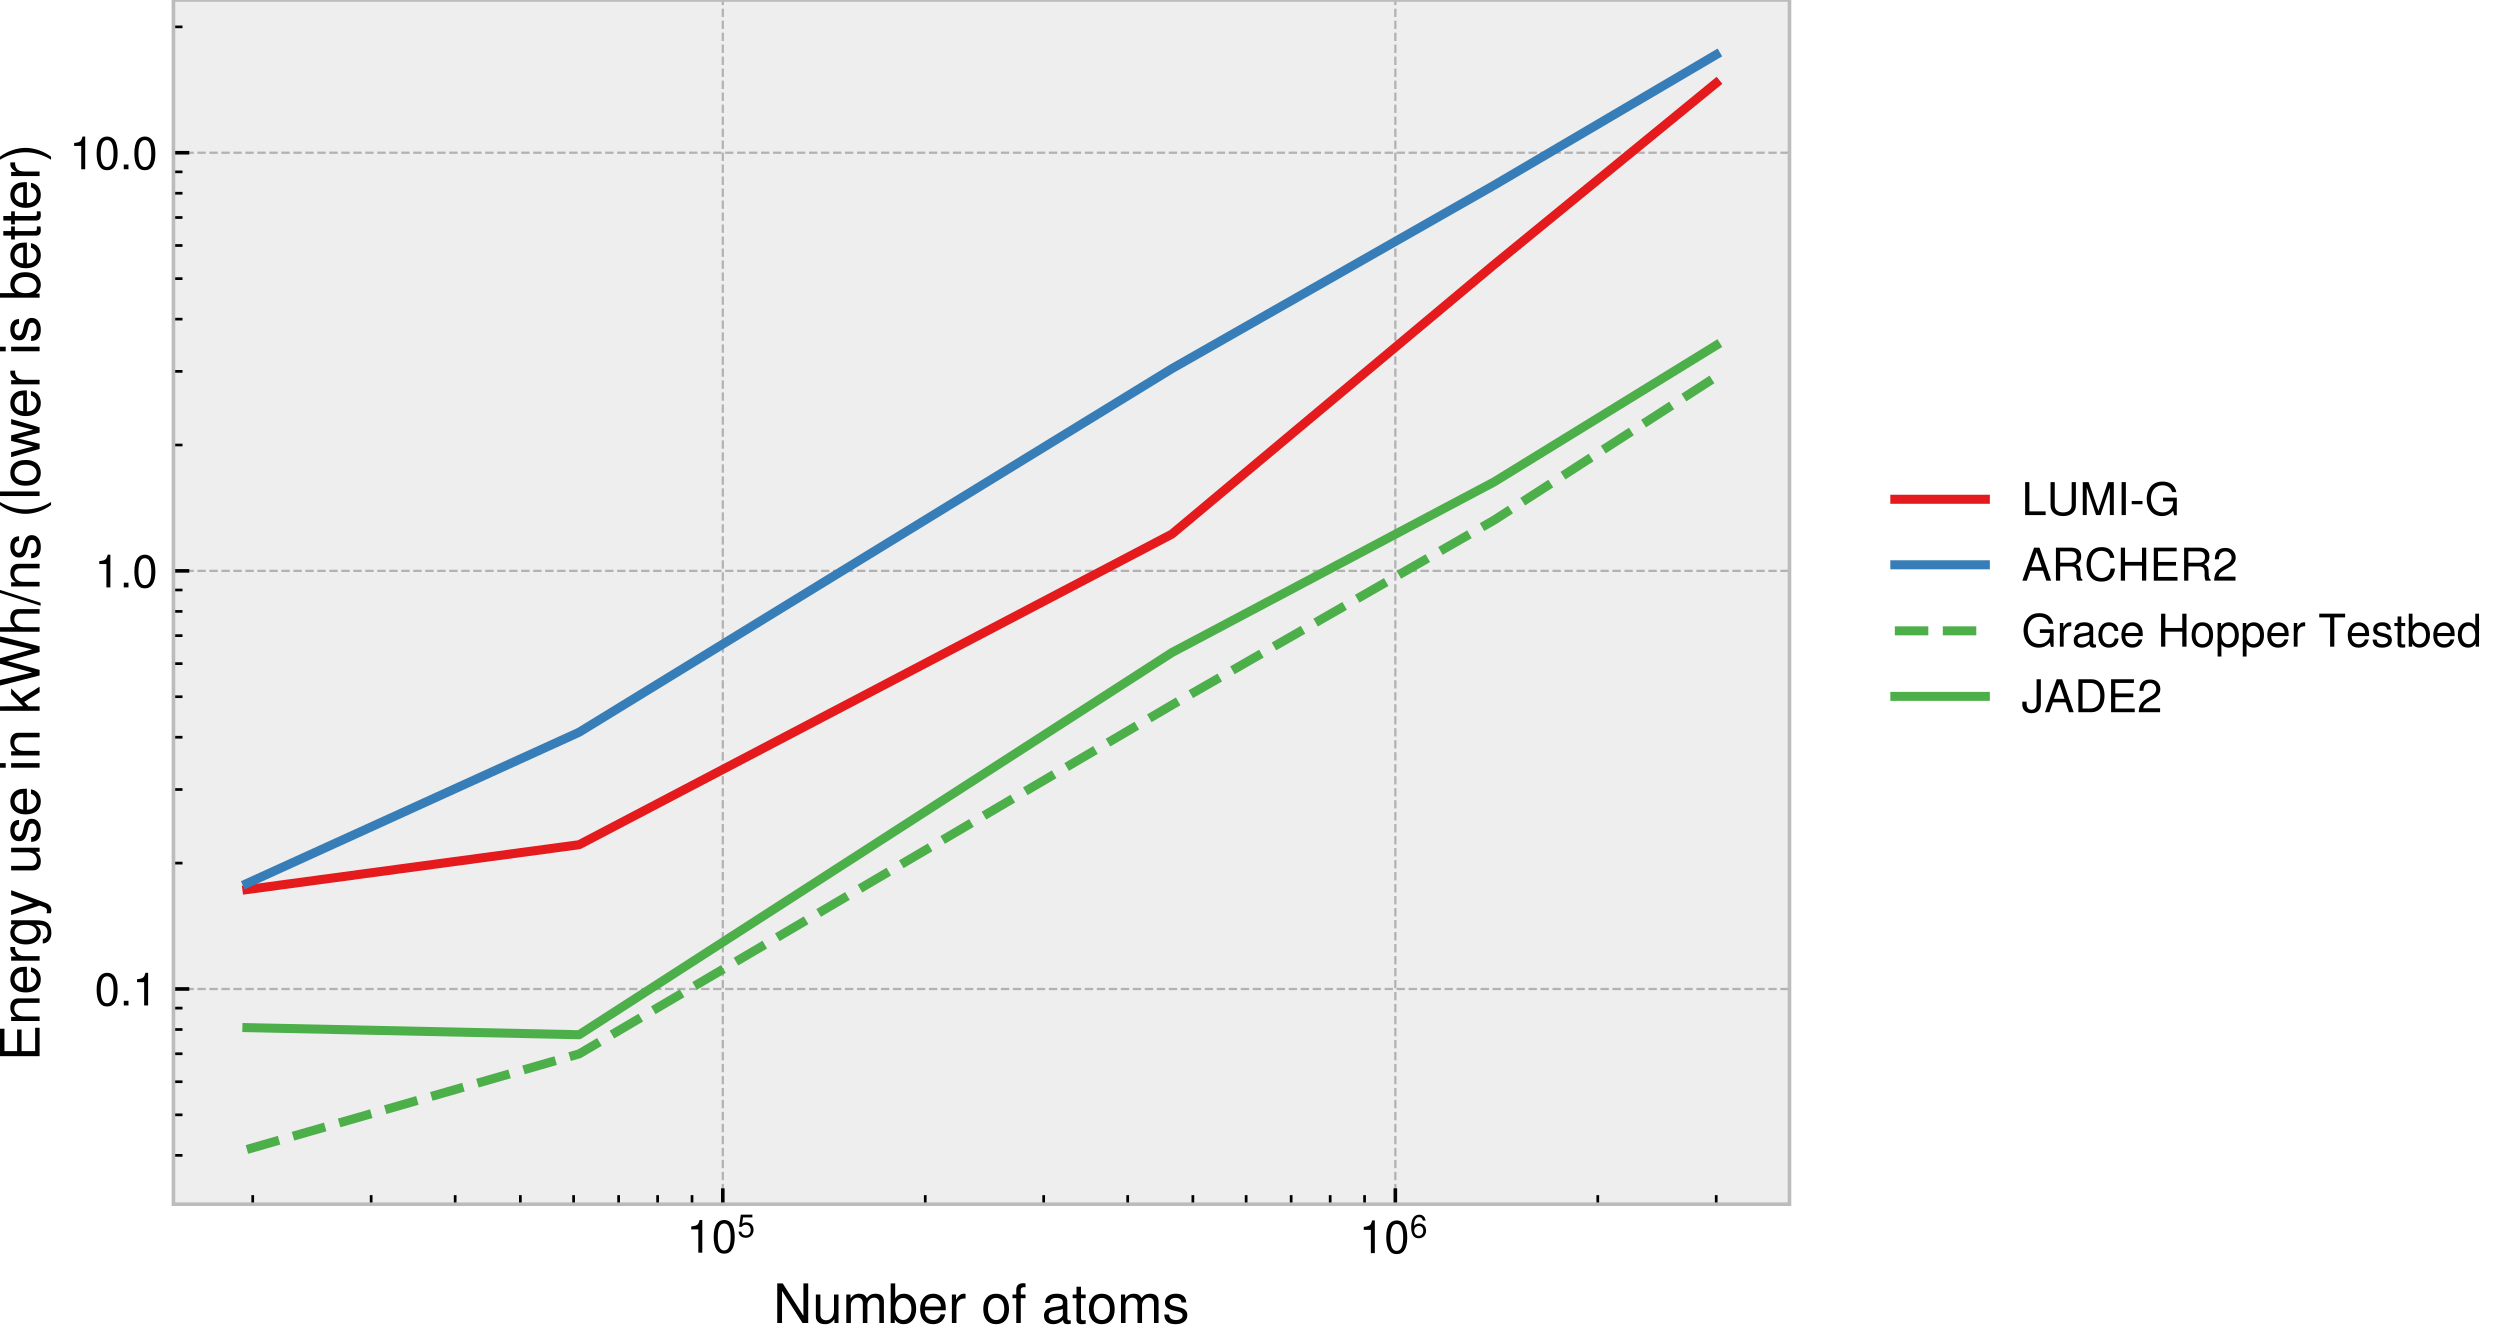 <svg xmlns="http://www.w3.org/2000/svg" xmlns:xlink="http://www.w3.org/1999/xlink" width="552.467" height="294.971"><defs><path id="b" d="M2.59-5.148V0h.879v-7.23H2.89C2.578-6.121 2.379-5.97 1.02-5.79v.642Zm0 0"/><path id="c" d="M2.75-7.23c-.66 0-1.262.3-1.629.789C.661-5.801.43-4.84.43-3.5c0 2.441.8 3.719 2.32 3.719 1.5 0 2.32-1.278 2.32-3.66 0-1.399-.218-2.34-.691-3-.367-.5-.957-.79-1.629-.79m0 .78c.95 0 1.422.97 1.422 2.93C4.172-1.46 3.71-.5 2.73-.5c-.93 0-1.402-1-1.402-2.988 0-1.992.473-2.961 1.422-2.961m0 0"/><path id="t" d="M1.91-1.04H.871V0h1.04Zm0 0"/><path id="R" d="M1.73-7.29H.8V0h4.528v-.82H1.73Zm0 0"/><path id="S" d="M5.52-7.29v5.118c0 .98-.711 1.582-1.88 1.582-.538 0-.98-.129-1.331-.379-.36-.281-.528-.652-.528-1.203v-5.117h-.93v5.117c0 1.48 1.06 2.39 2.79 2.39 1.71 0 2.808-.929 2.808-2.39v-5.117Zm0 0"/><path id="T" d="m4.68 0 2.05-6.11V0h.88v-7.29H6.32L4.2-.94 2.04-7.29H.75V0h.879v-6.11L3.699 0Zm0 0"/><path id="U" d="M1.941-7.29H1V0h.941Zm0 0"/><path id="V" d="M2.84-3.121H.46v.723h2.38Zm0 0"/><path id="W" d="M7.09-3.852H4.05v.82h2.22v.204c0 1.297-.961 2.238-2.29 2.238-.742 0-1.41-.27-1.84-.738-.48-.524-.769-1.39-.769-2.293 0-1.79 1.02-2.969 2.559-2.969 1.11 0 1.91.57 2.11 1.512h.948C6.73-6.558 5.61-7.41 3.941-7.41c-.89 0-1.613.23-2.18.7-.85.698-1.32 1.831-1.32 3.14C.441-1.328 1.81.219 3.781.219c.989 0 1.77-.36 2.489-1.149l.23.961h.59Zm0 0"/><path id="X" d="M4.738-2.191 5.488 0h1.043L3.97-7.29h-1.2L.173 0h.988l.77-2.191ZM4.48-2.97H2.16l1.2-3.32Zm0 0"/><path id="Y" d="M1.86-3.14h2.402c.828 0 1.199.402 1.199 1.3l-.012.649c0 .453.082.89.211 1.191h1.13v-.23C6.44-.47 6.37-.73 6.351-1.7c-.012-1.198-.204-1.562-.993-1.902.82-.41 1.153-.898 1.153-1.738 0-1.262-.782-1.95-2.223-1.95H.93V0h.93Zm0-.82V-6.47h2.25c.519 0 .82.078 1.05.278.25.21.38.543.38.972 0 .867-.438 1.258-1.43 1.258Zm0 0"/><path id="Z" d="M6.621-5.031c-.293-1.598-1.21-2.38-2.812-2.38-.98 0-1.77.31-2.309.911C.84-5.781.48-4.738.48-3.559c0 1.2.372 2.23 1.051 2.938.57.582 1.29.84 2.239.84 1.78 0 2.78-.95 3-2.88h-.961c-.079.5-.18.84-.329 1.13-.3.601-.921.941-1.699.941-1.453 0-2.37-1.16-2.37-2.98 0-1.871.87-3.02 2.288-3.02.59 0 1.14.168 1.442.461.27.25.418.55.53 1.098Zm0 0"/><path id="aa" d="M5.512-3.32V0h.93v-7.29h-.93v3.15h-3.75v-3.15H.828V0h.934v-3.32Zm0 0"/><path id="ab" d="M1.828-3.32h3.973v-.82H1.828V-6.47H5.95v-.82H.9V0h5.23v-.82h-4.3Zm0 0"/><path id="ac" d="M5.059-.871h-3.73c.093-.598.41-.98 1.28-1.508l1-.562c.993-.547 1.5-1.29 1.5-2.18 0-.598-.238-1.16-.66-1.55-.418-.38-.937-.56-1.61-.56-.898 0-1.57.32-1.96.942-.25.379-.36.828-.379 1.559h.879c.031-.489.09-.782.21-1.02.231-.441.692-.71 1.22-.71.8 0 1.402.581 1.402 1.358 0 .582-.332 1.082-.961 1.442l-.922.539C.852-2.27.422-1.59.34-.011h4.719Zm0 0"/><path id="ad" d="M.691-5.238V0h.84v-2.719c.008-1.261.528-1.82 1.68-1.793v-.847c-.14-.02-.223-.032-.32-.032-.54 0-.95.32-1.43 1.102v-.95Zm0 0"/><path id="ae" d="M5.352-.488c-.09.02-.133.02-.18.02-.293 0-.453-.153-.453-.41v-3.083c0-.93-.68-1.43-1.969-1.43-.77 0-1.379.22-1.738.61-.242.27-.34.57-.364 1.09h.84c.07-.637.453-.93 1.23-.93.762 0 1.173.281 1.173.781v.219c-.012.36-.192.492-.871.582-1.18.148-1.36.187-1.68.32C.73-2.46.422-2 .422-1.32c0 .949.656 1.539 1.719 1.539C2.8.219 3.328 0 3.92-.54c.06.539.317.758.86.758.18 0 .29-.02.57-.09ZM3.89-1.648c0 .277-.082.449-.332.68-.34.308-.75.468-1.239.468-.648 0-1.03-.309-1.03-.84 0-.55.358-.832 1.26-.96.891-.122 1.06-.16 1.34-.29Zm0 0"/><path id="af" d="M4.71-3.48c-.038-.508-.151-.84-.35-1.13-.36-.492-.989-.78-1.72-.78C1.22-5.39.31-4.27.31-2.532c0 1.691.902 2.75 2.32 2.75 1.25 0 2.043-.739 2.14-2.02h-.84c-.14.84-.57 1.262-1.28 1.262-.919 0-1.47-.75-1.47-1.992 0-1.309.54-2.09 1.45-2.09.7 0 1.14.41 1.242 1.14Zm0 0"/><path id="ag" d="M5.129-2.34c0-.8-.059-1.281-.207-1.672-.344-.86-1.14-1.379-2.121-1.379C1.34-5.39.398-4.28.398-2.55S1.301.22 2.781.22c1.2 0 2.028-.668 2.239-1.809h-.84c-.23.692-.7 1.05-1.371 1.05-.528 0-.98-.241-1.258-.679-.2-.3-.27-.601-.281-1.12Zm-3.84-.68c.07-.968.66-1.601 1.5-1.601.852 0 1.441.66 1.441 1.601Zm0 0"/><path id="ai" d="M2.719-5.39c-1.48 0-2.36 1.05-2.36 2.812C.36-.808 1.24.219 2.73.219c1.48 0 2.372-1.04 2.372-2.758 0-1.82-.864-2.852-2.383-2.852m.011.769c.942 0 1.5.77 1.5 2.07 0 1.242-.582 2.012-1.5 2.012-.93 0-1.5-.77-1.5-2.04 0-1.273.57-2.042 1.5-2.042m0 0"/><path id="aj" d="M.54 2.172h.839V-.551c.441.54.93.77 1.61.77C4.351.219 5.23-.86 5.23-2.531c0-1.758-.859-2.86-2.25-2.86-.71 0-1.28.32-1.671.942v-.79h-.77Zm2.3-6.781c.922 0 1.52.808 1.52 2.058 0 1.192-.61 2-1.52 2-.89 0-1.461-.8-1.461-2.027 0-1.23.57-2.031 1.46-2.031m0 0"/><path id="ak" d="M3.54-6.469h2.39v-.82H.21v.82h2.4V0h.93Zm0 0"/><path id="al" d="M4.379-3.781C4.37-4.81 3.69-5.391 2.48-5.391 1.262-5.39.47-4.76.47-3.789c0 .82.422 1.21 1.66 1.508l.781.191c.578.14.809.352.809.719 0 .5-.489.832-1.219.832-.45 0-.828-.133-1.04-.352-.132-.148-.19-.3-.241-.668h-.88C.38-.352 1.06.22 2.43.22c1.321 0 2.16-.64 2.16-1.649 0-.78-.44-1.21-1.48-1.46l-.8-.188c-.68-.16-.97-.383-.97-.75 0-.492.43-.793 1.11-.793.672 0 1.031.293 1.051.84Zm0 0"/><path id="am" d="M2.54-5.238h-.86V-6.68H.852v1.442H.14v.68h.71v3.956c0 .543.36.82 1.008.82.22 0 .403-.019.68-.07v-.687c-.117.027-.23.039-.398.039-.36 0-.461-.102-.461-.469v-3.59h.86Zm0 0"/><path id="an" d="M.54-7.29V0h.75v-.672c.401.613.929.89 1.66.89 1.378 0 2.28-1.116 2.28-2.859 0-1.699-.851-2.75-2.242-2.75-.718 0-1.226.27-1.617.86V-7.29Zm2.288 2.68c.934 0 1.531.81 1.531 2.06 0 1.19-.62 2-1.53 2-.888 0-1.458-.802-1.458-2.028 0-1.23.57-2.031 1.457-2.031m0 0"/><path id="ao" d="M4.95-7.29H4.12v2.712c-.351-.531-.91-.813-1.61-.813-1.363 0-2.25 1.09-2.25 2.762C.262-.859 1.122.22 2.54.22c.723 0 1.223-.258 1.672-.91V0h.738ZM2.647-4.61c.903 0 1.473.79 1.473 2.051 0 1.207-.582 2.008-1.46 2.008-.923 0-1.532-.808-1.532-2.027 0-1.223.61-2.031 1.52-2.031m0 0"/><path id="ap" d="M3.328-7.29v5.13c0 .582-.058.91-.226 1.16-.18.281-.524.45-.891.45-.7 0-1.09-.47-1.09-1.321v-.469h-.95v.64C.172-.52.95.22 2.2.22c1.27 0 2.063-.778 2.063-2.04v-5.468Zm0 0"/><path id="aq" d="M.89 0H3.7c1.84 0 2.972-1.379 2.972-3.648 0-2.262-1.121-3.641-2.973-3.641H.891Zm.93-.82V-6.47h1.72c1.44 0 2.198.969 2.198 2.828 0 1.852-.758 2.82-2.199 2.82Zm0 0"/><path id="d" d="M3.332-4.965H.77L.398-2.262h.567c.289-.343.527-.46.918-.46.664 0 1.078.452 1.078 1.19 0 .712-.414 1.145-1.086 1.145-.54 0-.867-.27-1.016-.832H.246c.082.407.152.602.3.785.278.38.782.586 1.345.586 1 0 1.699-.718 1.699-1.77 0-.98-.649-1.652-1.602-1.652-.351 0-.629.09-.918.301l.196-1.386h2.066Zm0 0"/><path id="f" d="M3.484-3.746c-.117-.824-.648-1.316-1.406-1.316-.547 0-1.035.265-1.328.722C.434-3.844.3-3.227.3-2.309c0 .852.122 1.391.423 1.84.265.414.699.621 1.246.621.941 0 1.62-.699 1.62-1.683 0-.934-.628-1.59-1.519-1.59-.488 0-.875.18-1.14.55.007-1.25.398-1.945 1.105-1.945.438 0 .738.282.836.77ZM1.996-2.574c.594 0 .965.418.965 1.09 0 .636-.422 1.097-.988 1.097-.575 0-1.008-.48-1.008-1.125 0-.629.422-1.062 1.031-1.062m0 0"/><path id="g" d="M7.754-8.746H6.695v7.148l-4.57-7.148H.91V0H1.97v-7.094L6.492 0h1.262Zm0 0"/><path id="h" d="M5.785 0v-6.29H4.79v3.567c0 1.282-.672 2.121-1.719 2.121-.789 0-1.293-.476-1.293-1.234v-4.453H.781v4.848C.781-.395 1.56.266 2.785.266c.922 0 1.512-.313 2.098-1.141V0Zm0 0"/><path id="i" d="M.84-6.29V0h1.008v-3.95c0-.91.66-1.644 1.476-1.644.742 0 1.164.457 1.164 1.262V0h1.008v-3.95c0-.91.66-1.644 1.477-1.644.73 0 1.164.469 1.164 1.262V0h1.008v-4.715c0-1.129-.649-1.754-1.825-1.754-.84 0-1.343.254-1.933.961-.371-.672-.875-.96-1.692-.96-.84 0-1.402.312-1.93 1.07v-.891Zm0 0"/><path id="j" d="M.648-8.746V0h.899v-.805c.48.735 1.117 1.07 1.992 1.07 1.656 0 2.738-1.343 2.738-3.433 0-2.039-1.02-3.3-2.687-3.3-.867 0-1.477.323-1.945 1.03v-3.308Zm2.747 3.215c1.117 0 1.835.972 1.835 2.472 0 1.426-.742 2.399-1.835 2.399-1.067 0-1.75-.961-1.75-2.438 0-1.472.683-2.433 1.75-2.433m0 0"/><path id="k" d="M6.156-2.809c0-.96-.07-1.535-.254-2.003C5.496-5.844 4.535-6.47 3.36-6.47 1.61-6.469.48-5.137.48-3.059.48-.984 1.56.266 3.336.266c1.441 0 2.437-.805 2.687-2.172H5.016c-.278.828-.84 1.258-1.645 1.258-.637 0-1.176-.29-1.512-.817-.238-.36-.324-.719-.336-1.344Zm-4.61-.816c.087-1.164.794-1.918 1.802-1.918 1.02 0 1.726.79 1.726 1.918Zm0 0"/><path id="l" d="M.828-6.29V0h1.008v-3.266c.012-1.511.637-2.183 2.016-2.144v-1.024a2.6 2.6 0 0 0-.383-.035c-.649 0-1.14.383-1.715 1.32v-1.14Zm0 0"/><path id="n" d="M3.266-6.469C1.488-6.469.434-5.207.434-3.098.434-.973 1.488.266 3.277.266c1.774 0 2.844-1.25 2.844-3.313 0-2.183-1.031-3.422-2.855-3.422m.011.926c1.125 0 1.797.922 1.797 2.484 0 1.489-.695 2.41-1.797 2.41-1.117 0-1.8-.921-1.8-2.449 0-1.523.683-2.445 1.8-2.445m0 0"/><path id="o" d="M3.098-6.29H2.05v-.983c0-.418.23-.633.695-.633.086 0 .121 0 .352.011v-.828a2.3 2.3 0 0 0-.567-.062c-.922 0-1.476.527-1.476 1.43v1.066h-.84v.816h.84V0h.996v-5.473h1.047Zm0 0"/><path id="p" d="M6.422-.59c-.11.027-.156.027-.219.027-.348 0-.539-.18-.539-.492v-3.699c0-1.113-.816-1.715-2.363-1.715-.926 0-1.656.266-2.09.735-.285.324-.406.683-.43 1.304H1.79c.082-.765.54-1.113 1.477-1.113.91 0 1.402.336 1.402.934v.265c-.012.434-.227.586-1.043.696-1.418.18-1.633.226-2.016.382-.734.313-1.105.868-1.105 1.68 0 1.14.793 1.852 2.062 1.852.793 0 1.43-.266 2.137-.914.074.648.387.914 1.031.914.22 0 .352-.028.688-.11ZM4.668-1.98c0 .335-.098.539-.395.816-.41.371-.902.562-1.488.562-.781 0-1.238-.37-1.238-1.007 0-.66.433-.996 1.512-1.153 1.07-.14 1.273-.191 1.609-.347Zm0 0"/><path id="q" d="M3.047-6.29H2.016v-1.726H1.02v1.727H.168v.816h.852v4.754c0 .649.433.985 1.21.985A4.4 4.4 0 0 0 3.047.18v-.828a2 2 0 0 1-.48.046c-.43 0-.551-.117-.551-.562v-4.309h1.03Zm0 0"/><path id="r" d="M5.258-4.535C5.242-5.773 4.43-6.47 2.977-6.47c-1.465 0-2.414.758-2.414 1.922 0 .984.503 1.45 1.992 1.813l.937.226c.696.168.973.418.973.863 0 .602-.59.997-1.465.997-.54 0-.996-.157-1.246-.418-.156-.18-.23-.364-.29-.805H.407C.457-.421 1.273.266 2.914.266c1.586 0 2.594-.77 2.594-1.98 0-.938-.528-1.454-1.778-1.755l-.957-.226c-.816-.192-1.164-.457-1.164-.903 0-.586.516-.945 1.332-.945.801 0 1.235.348 1.258 1.008Zm0 0"/><path id="w" d="M-3.984-2.195v-4.766h-.985v4.766h-2.797v-4.946h-.98v6.063H0v-6.277h-.984v5.16Zm0 0"/><path id="x" d="M-6.29-.84H0v-1.008h-3.469c-1.285 0-2.125-.672-2.125-1.703 0-.793.48-1.297 1.239-1.297H0v-.996h-4.754c-1.043 0-1.715.782-1.715 1.992 0 .938.36 1.536 1.239 2.086h-1.06Zm0 0"/><path id="y" d="M-2.809-6.156c-.96 0-1.535.07-2.003.254-1.032.406-1.657 1.367-1.657 2.543 0 1.75 1.332 2.879 3.41 2.879C-.984-.48.266-1.56.266-3.336c0-1.441-.805-2.437-2.172-2.687v1.007c.828.278 1.258.84 1.258 1.645 0 .637-.29 1.176-.817 1.512-.36.238-.719.324-1.344.336Zm-.816 4.61c-1.164-.087-1.918-.794-1.918-1.802 0-1.02.79-1.726 1.918-1.726Zm0 0"/><path id="z" d="M-6.29-.828H0v-1.008h-3.266c-1.511-.012-2.183-.637-2.144-2.016h-1.024a2.6 2.6 0 0 0-.035.383c0 .649.383 1.14 1.32 1.715h-1.14Zm0 0"/><path id="A" d="M-6.29-4.848h.915C-6.133-4.344-6.469-3.793-6.469-3c0 1.523 1.418 2.578 3.434 2.578 1.055 0 1.824-.25 2.46-.789.552-.469.84-1.07.84-1.719 0-.754-.324-1.293-1.117-1.824h.325c1.668 0 2.293.469 2.293 1.719 0 .851-.336 1.297-1.059 1.39v1.02c1.164-.094 1.898-1.02 1.898-2.387 0-.925-.3-1.691-.804-2.101-.59-.48-1.367-.66-2.832-.66H-6.29Zm.747 1.75c0-1.054.887-1.656 2.484-1.656 1.524 0 2.41.613 2.41 1.656 0 1.035-.898 1.633-2.449 1.633-1.535 0-2.445-.597-2.445-1.633m0 0"/><path id="B" d="m-6.29-4.656 4.9 1.742-4.9 1.605v1.07L.013-2.362l.996.383c.445.167.613.382.613.804 0 .168-.023.313-.074.528h.902c.106-.204.156-.407.156-.672 0-.325-.109-.672-.3-.938-.23-.308-.493-.488-.996-.683L-6.29-5.734Zm0 0"/><path id="D" d="M0-5.785h-6.29v.996h3.567c1.282 0 2.121.672 2.121 1.719 0 .789-.476 1.293-1.234 1.293h-4.453v.996h4.848C-.395-.781.266-1.56.266-2.785c0-.922-.313-1.512-1.141-2.098H0Zm0 0"/><path id="E" d="M-4.535-5.258c-1.238.016-1.934.828-1.934 2.281 0 1.465.758 2.415 1.922 2.415.984 0 1.45-.504 1.813-1.993l.226-.937c.168-.695.418-.973.863-.973.602 0 .997.59.997 1.465 0 .54-.157.996-.418 1.246-.18.156-.364.23-.805.29v1.058C-.421-.457.266-1.273.266-2.914c0-1.586-.77-2.594-1.98-2.594-.938 0-1.454.528-1.755 1.778l-.226.957c-.192.816-.457 1.164-.903 1.164-.586 0-.945-.516-.945-1.332 0-.801.348-1.235 1.008-1.258Zm0 0"/><path id="F" d="M-6.29-1.8v.995H0V-1.8Zm-2.456 0v1.007h1.258v-1.008Zm0 0"/><path id="G" d="M-8.746-1.691v.996H0v-.996h-2.45l-.956-.973L0-4.79v-1.234l-4.117 2.566-2.172-2.184v1.286l2.664 2.664Zm0 0"/><path id="H" d="m0-8.93-8.746-2.218v1.25l7.101 1.605-7.101 1.992v1.2l7.101 1.945-7.101 1.644v1.246L0-2.508V-3.73l-7.187-1.957L0-7.703Zm0 0"/><path id="I" d="M-8.746-.84H0v-.996h-3.469c-1.285 0-2.125-.672-2.125-1.703 0-.336.098-.648.278-.89.214-.286.515-.407.96-.407H0v-.996h-4.754c-1.055 0-1.715.758-1.715 1.98 0 .887.278 1.426 1.043 2.016h-3.32Zm0 0"/><path id="J" d="M-8.746-2.746.227.086v-.648l-8.973-2.844Zm0 0"/><path id="K" d="M-8.746-2.832c1.57 1.2 3.754 1.957 5.637 1.957 1.898 0 4.07-.758 5.64-1.957v-.66C.816-2.437-1.187-1.848-3.109-1.848c-1.907 0-3.934-.59-5.637-1.644Zm0 0"/><path id="L" d="M-8.746-1.824v1.008H0v-1.008Zm0 0"/><path id="M" d="M-6.469-3.266c0 1.778 1.262 2.832 3.371 2.832C-.973-.434.266-1.488.266-3.277c0-1.774-1.25-2.844-3.313-2.844-2.183 0-3.422 1.031-3.422 2.855m.926-.011c0-1.125.922-1.797 2.484-1.797 1.489 0 2.41.695 2.41 1.797 0 1.117-.921 1.8-2.449 1.8-1.523 0-2.445-.683-2.445-1.8m0 0"/><path id="N" d="m0-6.648-6.29-1.848v1.129l4.9 1.246-4.9 1.238v1.223l4.9 1.2-4.9 1.284V-.07L0-1.895v-1.128l-4.934-1.211L0-5.508Zm0 0"/><path id="O" d="M-8.746-.648H0v-.899h-.805c.735-.48 1.07-1.117 1.07-1.992 0-1.656-1.343-2.738-3.433-2.738-2.039 0-3.3 1.02-3.3 2.687 0 .867.323 1.477 1.03 1.945h-3.308Zm3.215-2.747c0-1.117.972-1.835 2.472-1.835 1.426 0 2.399.742 2.399 1.835 0 1.067-.961 1.75-2.438 1.75-1.472 0-2.433-.683-2.433-1.75m0 0"/><path id="P" d="M-6.29-3.047v1.031h-1.726v.996h1.727v.852h.816v-.852h4.754c.649 0 .985-.433.985-1.21a4.4 4.4 0 0 0-.086-.817h-.828c.035.145.046.274.046.48 0 .43-.117.551-.562.551h-4.309v-1.03Zm0 0"/><path id="Q" d="M2.531-1.117C.961-2.317-1.21-3.07-3.098-3.07c-1.894 0-4.078.754-5.648 1.953v.66c1.715-1.055 3.73-1.645 5.648-1.645 1.91 0 3.926.59 5.63 1.645Zm0 0"/><clipPath id="a"><path d="M159 0h1v266.113h-1Zm0 0"/></clipPath><clipPath id="e"><path d="M308 0h1v266.113h-1Zm0 0"/></clipPath><clipPath id="s"><path d="M38.328 218H395.45v1H38.33Zm0 0"/></clipPath><clipPath id="u"><path d="M38.328 125H395.45v2H38.33Zm0 0"/></clipPath><clipPath id="v"><path d="M38.328 33H395.45v2H38.33Zm0 0"/></clipPath></defs><path fill="#FFF" d="M0 294.973h552.469V0H0Zm0 0"/><path fill="#EEE" d="M38.328 266.113H395.45V0H38.33Zm0 0"/><g clip-path="url(#a)"><path fill="none" stroke="#B2B2B2" stroke-dasharray="1.85 0.8" stroke-linejoin="round" stroke-miterlimit="10" stroke-width=".5" d="M159.73 266.113V0"/></g><path fill="none" stroke="#000" stroke-linejoin="round" stroke-miterlimit="10" stroke-width=".8" d="M159.73 266.113v-3.5"/><use xlink:href="#b" x="151.73" y="276.829"/><use xlink:href="#c" x="157.29" y="276.829"/><use xlink:href="#d" x="162.936" y="273.39"/><g clip-path="url(#e)"><path fill="none" stroke="#B2B2B2" stroke-dasharray="1.85 0.8" stroke-linejoin="round" stroke-miterlimit="10" stroke-width=".5" d="M308.352 266.113V0"/></g><path fill="none" stroke="#000" stroke-linejoin="round" stroke-miterlimit="10" stroke-width=".8" d="M308.352 266.113v-3.5"/><use xlink:href="#b" x="300.35" y="276.927"/><use xlink:href="#c" x="305.91" y="276.927"/><use xlink:href="#f" x="311.556" y="273.489"/><path fill="none" stroke="#000" stroke-linejoin="round" stroke-miterlimit="10" stroke-width=".6" d="M55.848 266.113v-2M82.02 266.113v-2M100.586 266.113v-2M114.992 266.113v-2M126.758 266.113v-2M136.707 266.113v-2M145.328 266.113v-2M152.93 266.113v-2M204.469 266.113v-2M230.64 266.113v-2M249.207 266.113v-2M263.61 266.113v-2M275.379 266.113v-2M285.328 266.113v-2M293.95 266.113v-2M301.55 266.113v-2M353.09 266.113v-2M379.262 266.113v-2"/><use xlink:href="#g" x="170.849" y="292.362"/><use xlink:href="#h" x="179.513" y="292.362"/><use xlink:href="#i" x="186.185" y="292.362"/><use xlink:href="#j" x="196.181" y="292.362"/><use xlink:href="#k" x="202.853" y="292.362"/><use xlink:href="#l" x="209.525" y="292.362"/><use xlink:href="#m" x="213.521" y="292.362"/><use xlink:href="#n" x="216.857" y="292.362"/><use xlink:href="#o" x="223.529" y="292.362"/><use xlink:href="#m" x="226.865" y="292.362"/><use xlink:href="#p" x="230.201" y="292.362"/><use xlink:href="#q" x="236.873" y="292.362"/><use xlink:href="#n" x="240.209" y="292.362"/><use xlink:href="#i" x="246.881" y="292.362"/><use xlink:href="#r" x="256.877" y="292.362"/><g clip-path="url(#s)"><path fill="none" stroke="#B2B2B2" stroke-dasharray="1.85 0.8" stroke-linejoin="round" stroke-miterlimit="10" stroke-width=".5" d="M38.328 218.55H395.45"/></g><path fill="none" stroke="#000" stroke-linejoin="round" stroke-miterlimit="10" stroke-width=".8" d="M38.328 218.55h3.5"/><use xlink:href="#c" x="20.922" y="222.201"/><use xlink:href="#t" x="26.482" y="222.201"/><use xlink:href="#b" x="29.262" y="222.201"/><g clip-path="url(#u)"><path fill="none" stroke="#B2B2B2" stroke-dasharray="1.85 0.8" stroke-linejoin="round" stroke-miterlimit="10" stroke-width=".5" d="M38.328 126.152H395.45"/></g><path fill="none" stroke="#000" stroke-linejoin="round" stroke-miterlimit="10" stroke-width=".8" d="M38.328 126.152h3.5"/><use xlink:href="#b" x="20.922" y="129.802"/><use xlink:href="#t" x="26.482" y="129.802"/><use xlink:href="#c" x="29.262" y="129.802"/><g clip-path="url(#v)"><path fill="none" stroke="#B2B2B2" stroke-dasharray="1.85 0.8" stroke-linejoin="round" stroke-miterlimit="10" stroke-width=".5" d="M38.328 33.754H395.45"/></g><path fill="none" stroke="#000" stroke-linejoin="round" stroke-miterlimit="10" stroke-width=".8" d="M38.328 33.754h3.5"/><use xlink:href="#b" x="15.359" y="37.402"/><use xlink:href="#c" x="20.919" y="37.402"/><use xlink:href="#t" x="26.479" y="37.402"/><use xlink:href="#c" x="29.259" y="37.402"/><path fill="none" stroke="#000" stroke-linejoin="round" stroke-miterlimit="10" stroke-width=".6" d="M38.328 255.32h2M38.328 246.367h2M38.328 239.05h2M38.328 232.863h2M38.328 227.508h2M38.328 222.781h2M38.328 190.738h2M38.328 174.465h2M38.328 162.922h2M38.328 153.969h2M38.328 146.652h2M38.328 140.465h2M38.328 135.11h2M38.328 130.383h2M38.328 98.34h2M38.328 82.066h2M38.328 70.523h2M38.328 61.57h2M38.328 54.254h2M38.328 48.066h2M38.328 42.707h2M38.328 37.98h2M38.328 5.938h2"/><use xlink:href="#w" x="8.75" y="234.478"/><use xlink:href="#x" x="8.75" y="226.474"/><use xlink:href="#y" x="8.75" y="219.802"/><use xlink:href="#z" x="8.75" y="213.13"/><use xlink:href="#A" x="8.75" y="209.134"/><use xlink:href="#B" x="8.75" y="202.462"/><use xlink:href="#C" x="8.75" y="196.462"/><use xlink:href="#D" x="8.75" y="193.126"/><use xlink:href="#E" x="8.75" y="186.454"/><use xlink:href="#y" x="8.75" y="180.454"/><use xlink:href="#C" x="8.75" y="173.782"/><use xlink:href="#F" x="8.75" y="170.446"/><use xlink:href="#x" x="8.75" y="167.782"/><use xlink:href="#C" x="8.75" y="161.11"/><use xlink:href="#G" x="8.75" y="157.774"/><use xlink:href="#H" x="8.75" y="151.774"/><use xlink:href="#I" x="8.75" y="140.446"/><use xlink:href="#J" x="8.75" y="133.774"/><use xlink:href="#x" x="8.75" y="130.438"/><use xlink:href="#E" x="8.75" y="123.766"/><use xlink:href="#C" x="8.75" y="117.766"/><use xlink:href="#K" x="8.75" y="114.43"/><use xlink:href="#L" x="8.75" y="110.434"/><use xlink:href="#M" x="8.75" y="107.77"/><use xlink:href="#N" x="8.75" y="101.098"/><use xlink:href="#y" x="8.75" y="92.434"/><use xlink:href="#z" x="8.75" y="85.762"/><use xlink:href="#C" x="8.75" y="81.766"/><use xlink:href="#F" x="8.75" y="78.43"/><use xlink:href="#E" x="8.75" y="75.766"/><use xlink:href="#C" x="8.75" y="69.766"/><use xlink:href="#O" x="8.75" y="66.43"/><use xlink:href="#y" x="8.75" y="59.758"/><use xlink:href="#P" x="8.75" y="53.086"/><use xlink:href="#P" x="8.75" y="49.75"/><use xlink:href="#y" x="8.75" y="46.414"/><use xlink:href="#z" x="8.75" y="39.742"/><use xlink:href="#Q" x="8.75" y="35.746"/><path fill="none" stroke="#E41A1C" stroke-linecap="square" stroke-linejoin="round" stroke-miterlimit="10" stroke-width="2" d="m54.563 196.582 73.425-9.914 130.992-68.64 71.235-59.579 49-40.074"/><path fill="none" stroke="#377EB8" stroke-linecap="square" stroke-linejoin="round" stroke-miterlimit="10" stroke-width="2" d="m54.563 195.227 73.425-33.418L258.98 81.465l71.235-40.555 49-28.812"/><path fill="none" stroke="#4DAF4A" stroke-dasharray="7.4 3.2" stroke-linejoin="round" stroke-miterlimit="10" stroke-width="2" d="m54.563 254.016 73.425-21.125 130.992-77.098 71.235-40.871 49-31.652"/><path fill="none" stroke="#4DAF4A" stroke-linecap="square" stroke-linejoin="round" stroke-miterlimit="10" stroke-width="2" d="m54.563 227.09 73.425 1.574 130.992-84.46 71.235-37.727 49-30.141"/><path fill="none" stroke="#BCBCBC" stroke-linecap="square" stroke-miterlimit="10" stroke-width=".8" d="M38.328 266.113V0M395.45 266.113V0M38.328 266.113H395.45M38.328 0H395.45"/><path fill="none" stroke="#E41A1C" stroke-linecap="square" stroke-linejoin="round" stroke-miterlimit="10" stroke-width="2" d="M418.734 110.328h20"/><use xlink:href="#R" x="446.733" y="113.829"/><use xlink:href="#S" x="452.293" y="113.829"/><use xlink:href="#T" x="459.513" y="113.829"/><use xlink:href="#U" x="467.843" y="113.829"/><use xlink:href="#V" x="470.623" y="113.829"/><use xlink:href="#W" x="473.953" y="113.829"/><path fill="none" stroke="#377EB8" stroke-linecap="square" stroke-linejoin="round" stroke-miterlimit="10" stroke-width="2" d="M418.734 124.813h20"/><use xlink:href="#X" x="446.733" y="128.314"/><use xlink:href="#Y" x="453.403" y="128.314"/><use xlink:href="#Z" x="460.623" y="128.314"/><use xlink:href="#aa" x="467.843" y="128.314"/><use xlink:href="#ab" x="475.063" y="128.314"/><use xlink:href="#Y" x="481.733" y="128.314"/><use xlink:href="#ac" x="488.953" y="128.314"/><path fill="none" stroke="#4DAF4A" stroke-dasharray="7.4 3.2" stroke-linejoin="round" stroke-miterlimit="10" stroke-width="2" d="M418.734 139.406h20"/><use xlink:href="#W" x="446.733" y="142.908"/><use xlink:href="#ad" x="454.513" y="142.908"/><use xlink:href="#ae" x="457.843" y="142.908"/><use xlink:href="#af" x="463.403" y="142.908"/><use xlink:href="#ag" x="468.403" y="142.908"/><use xlink:href="#ah" x="473.963" y="142.908"/><use xlink:href="#aa" x="476.743" y="142.908"/><use xlink:href="#ai" x="483.963" y="142.908"/><use xlink:href="#aj" x="489.523" y="142.908"/><use xlink:href="#aj" x="495.083" y="142.908"/><use xlink:href="#ag" x="500.643" y="142.908"/><use xlink:href="#ad" x="506.203" y="142.908"/><use xlink:href="#ah" x="509.533" y="142.908"/><use xlink:href="#ak" x="512.313" y="142.908"/><use xlink:href="#ag" x="518.423" y="142.908"/><use xlink:href="#al" x="523.983" y="142.908"/><use xlink:href="#am" x="528.983" y="142.908"/><use xlink:href="#an" x="531.763" y="142.908"/><use xlink:href="#ag" x="537.323" y="142.908"/><use xlink:href="#ao" x="542.883" y="142.908"/><path fill="none" stroke="#4DAF4A" stroke-linecap="square" stroke-linejoin="round" stroke-miterlimit="10" stroke-width="2" d="M418.734 153.89h20"/><use xlink:href="#ap" x="446.733" y="157.392"/><use xlink:href="#X" x="451.733" y="157.392"/><use xlink:href="#aq" x="458.403" y="157.392"/><use xlink:href="#ab" x="465.623" y="157.392"/><use xlink:href="#ac" x="472.293" y="157.392"/></svg>